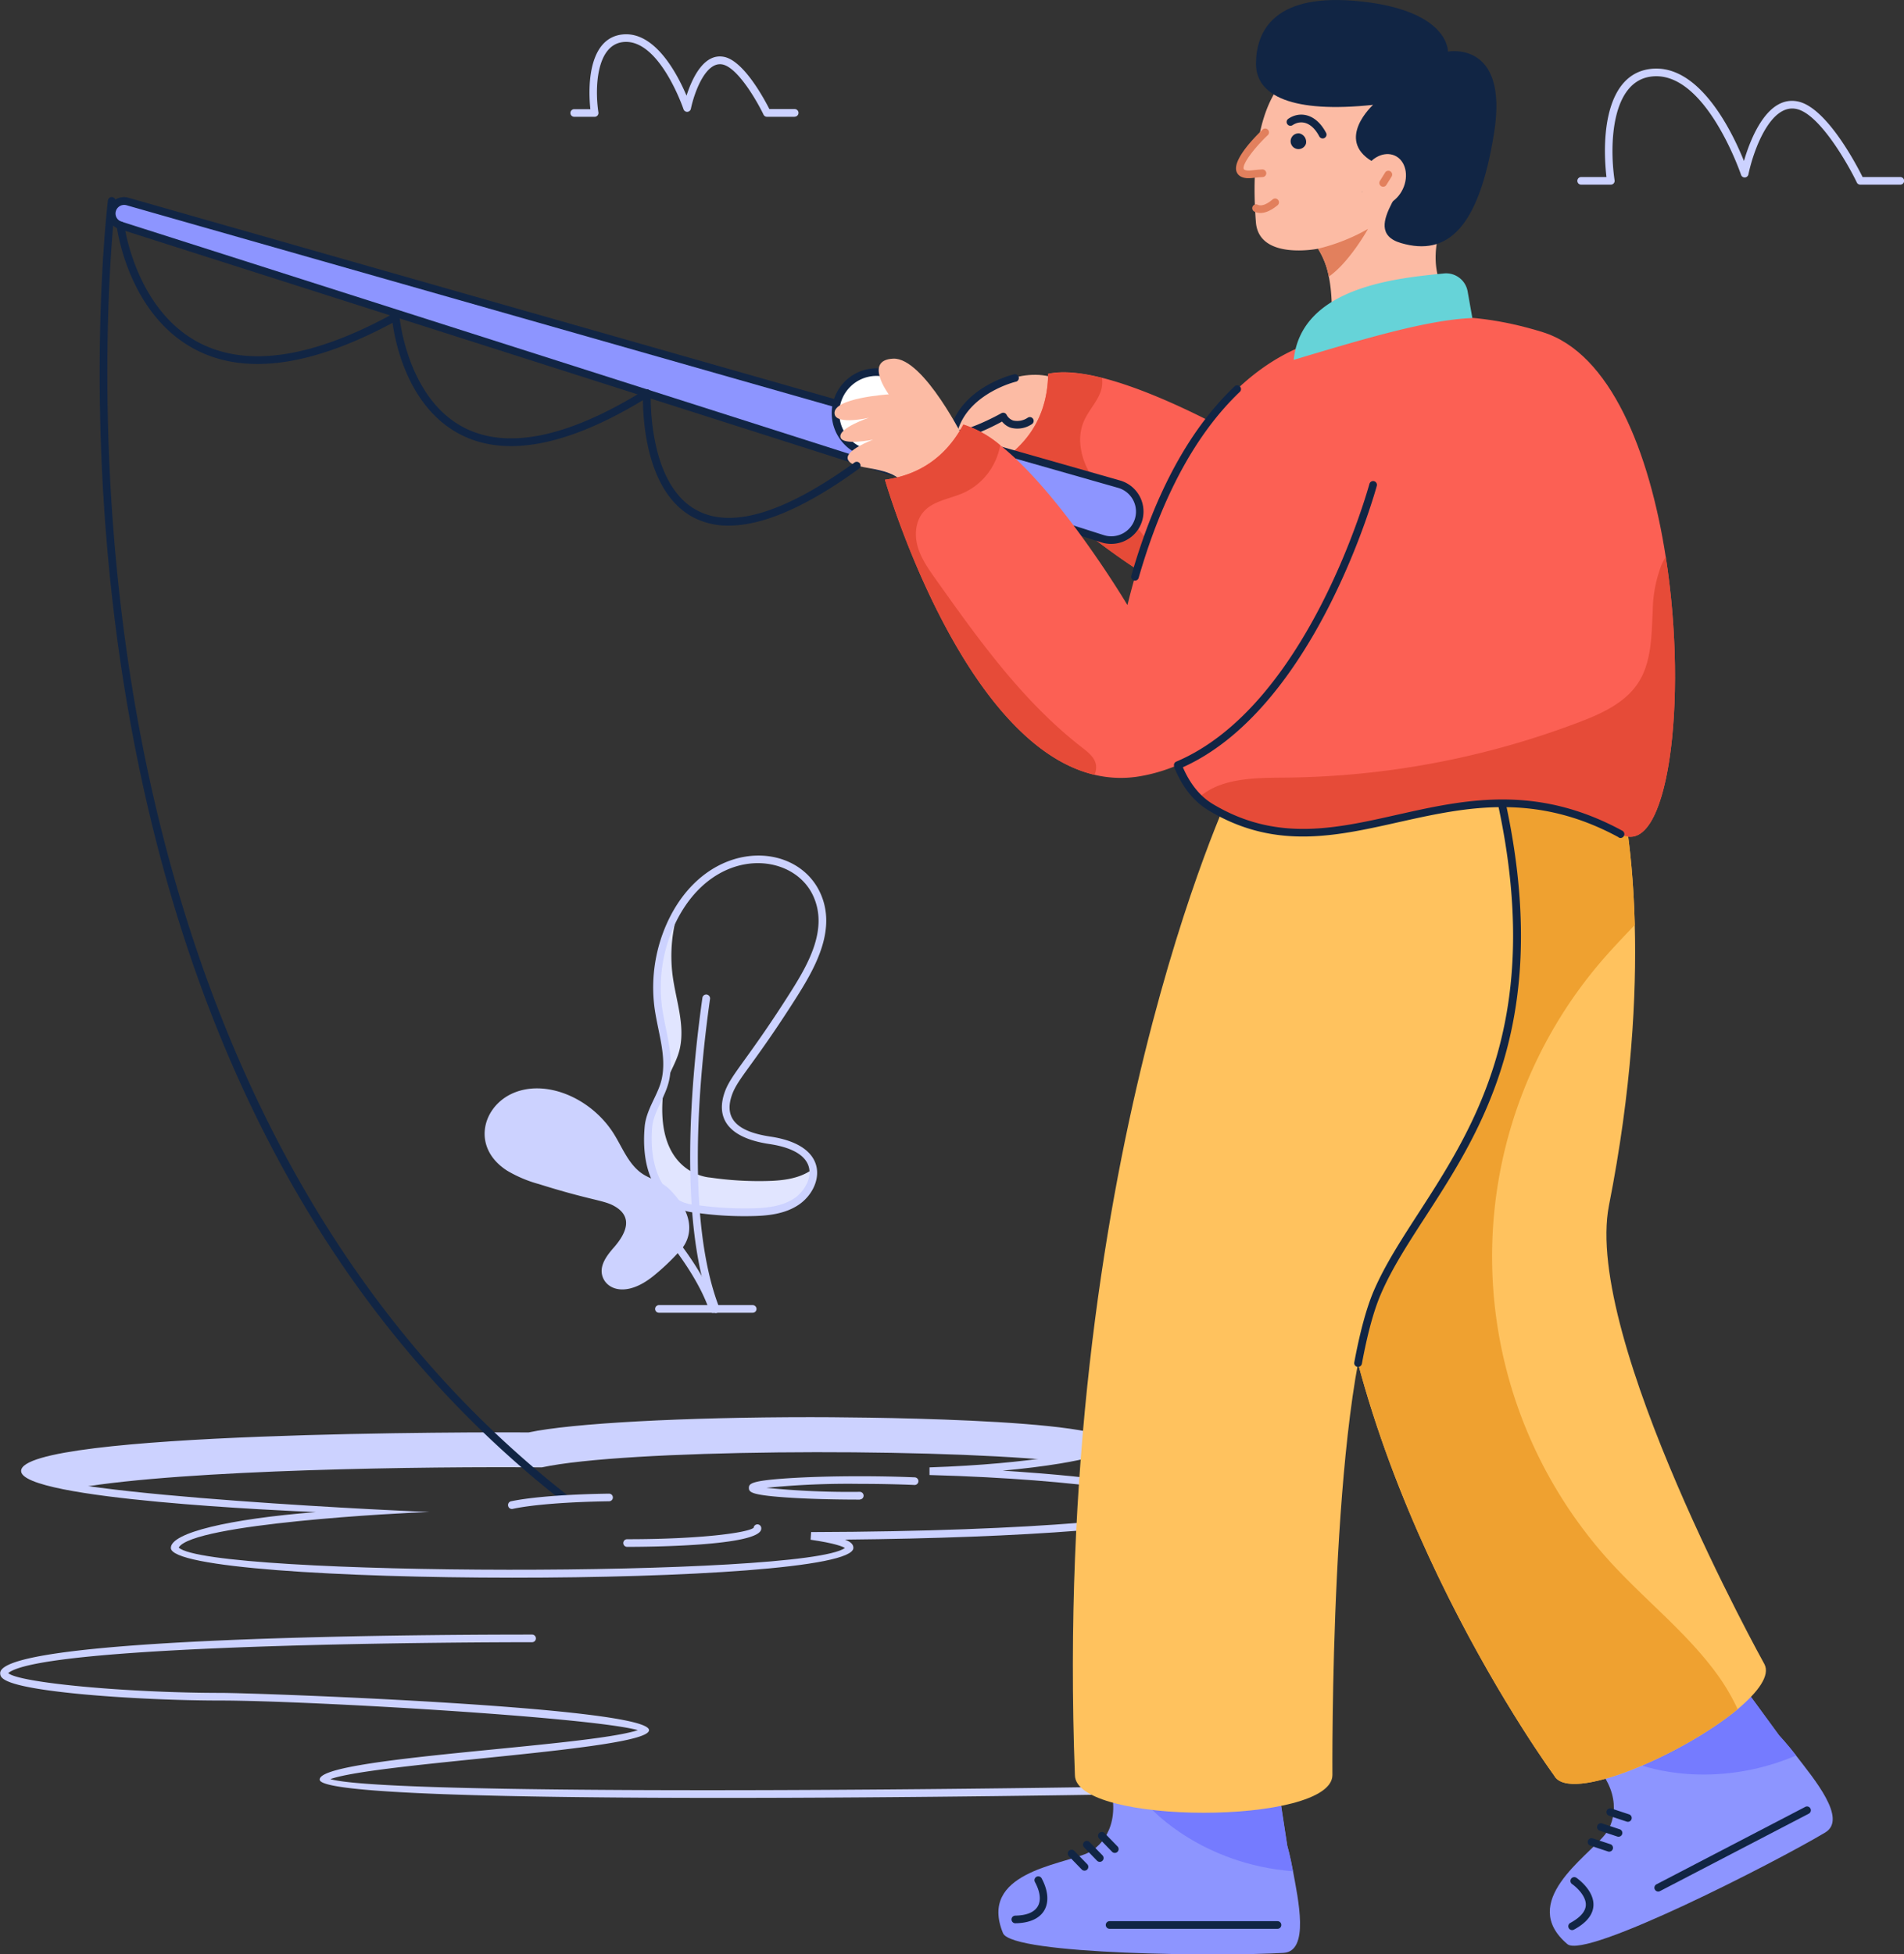 <svg id="Layer_1" data-name="Layer 1" xmlns="http://www.w3.org/2000/svg" viewBox="0 0 498.93 512"><rect x="0" y="0" width="498.93" height="512" fill="#333333" stroke="none"/><defs><style>.cls-1{fill:#ccd2ff;}.cls-2{fill:#fcbba4;}.cls-3{fill:#fc6054;}.cls-4{fill:#e64b38;}.cls-5{fill:#8d95ff;}.cls-6{fill:#757bff;}.cls-7{fill:#112544;}.cls-8{fill:#ffc25e;}.cls-9{fill:#efa130;}.cls-10{fill:#fff;}.cls-11{fill:#e2805d;}.cls-12{fill:#66d3d8;}.cls-13{fill:#e1e5ff;}</style></defs><g id="Fishing"><path class="cls-1" d="M401.82,447.85c-35.92-3.36-112.61-2.9-134.32,1.8-29.84-.26-93.24.51-121.67,5.38-8.71-1.43-13.74-3-13.74-4.43,0-5.06,53.51-9.16,119.52-9.16q6.38,0,12.56.05c10.75-2.34,39.73-4,73.82-4,43.23,0,78.28,2.68,78.28,6C416.27,444.77,410.9,446.44,401.82,447.85Z" transform="translate(-125.53 -65.23)"/><path class="cls-1" d="M209.31,531.49c-.57-5.91,70-8.57,83.37-13-12.45-3.43-86.44-7.73-109.31-7.76-11.83,0-26-.67-37-1.72-20.55-2-20.71-4.26-20.79-5.36-.75-10.37,129.26-10.18,139.38-10.2h0a1,1,0,1,1,0,2c-10.37,0-127.7.18-137.28,8.09,2.8,2.53,30.83,5.17,55.73,5.19,9.53,0,112.77,3.7,112.19,9.82-.49,5.16-71.05,8.37-83.5,12.76,12.57,3.77,131.1,3.25,210.48,1.93a1,1,0,0,1,1,1,1,1,0,0,1-1,1C415.21,535.39,210,539,209.31,531.49Z" transform="translate(-125.53 -65.23)"/><path class="cls-1" d="M170.3,470.75c0-4,15.36-7.59,38-9.39-7.31-.3-77.24-3.3-77.24-10.77,0-10.37,122.56-10.19,133-10.1,11.17-2.4,40.83-4,73.92-4,6.74,0,79.27.15,79.27,7,0,.85,0,2.84-14,5.16-4.43.73-9.52,1.35-15,1.86,6,.36,49.68,3.14,49.68,9.25,0,1.33,0,4.1-29.73,6.46-16.49,1.31-38,2.13-61.23,2.35,1.92.77,2.18,1.51,2.18,2.19C349.12,481.22,170.3,481.08,170.3,470.75Zm2.06-.09c8.25,7.62,163.87,7.82,174.58.11-.59-.38-2.56-1.23-9-2.17l.14-2c60.13-.17,95-4.05,97.76-6.87-2.1-2.37-25.42-6.94-66.74-8.08v-2c26.81-.9,43.48-4.34,46-6.16-3.45-2.18-31-5-77.07-5-33.07,0-62.65,1.6-73.61,4l-.11,0c-1.6,0-5.47-.05-12.65-.05-73.86,0-115.93,4.69-118.48,8.14,5.21,6.43,105,10.85,104.89,10.75C230.79,461.54,175.92,464.39,172.36,470.66Zm263.57-10.78h0Z" transform="translate(-125.53 -65.23)"/><path class="cls-1" d="M289.86,470.47a1,1,0,0,1,0-2c19.58,0,31.69-1.73,33.15-3a1,1,0,0,1,2,.23C325,470.34,294.45,470.47,289.86,470.47Z" transform="translate(-125.53 -65.23)"/><path class="cls-1" d="M350.83,458.09c-7.52,0-14.59-.22-19.92-.61-8.53-.63-9.14-1.35-9.14-2.45s.61-1.83,9.14-2.45c5.33-.39,12.4-.61,19.92-.61,5.07,0,10.06.1,14.41.29a1,1,0,0,1-.09,2c-4.32-.19-9.27-.29-14.32-.29A217.41,217.41,0,0,0,326.36,455a217.41,217.41,0,0,0,24.47,1.06,1,1,0,0,1,0,2Z" transform="translate(-125.53 -65.23)"/><path class="cls-2" d="M380.78,170.66s-8,7.4-6.36,10.14,6.08-2.37,6.08-2.37-3.52,6.11-.84,6.78,5.2-4.17,5.2-4.17-3.65,5.23-1.22,6.65,5.1-4.72,5.1-4.72-3.79,6.42-.32,6.47,5.7-4.68,5.7-4.68,4.67,3,8.48.87c8.49-4.77,6.52-14.28,3.77-18.18C402.25,161.64,389.1,161.62,380.78,170.66Z" transform="translate(-125.53 -65.23)"/><path class="cls-3" d="M506.18,165.5c-.39,20.74-5.06,44.85-22.29,58-15.42,11.8-36.24,5.3-54.48-5.44-22.33-13.14-40.8-32.62-40.8-32.62,7.48-5.29,11.43-12.67,11.58-22.29,3.83-.83,8.74-.3,14.1,1.05,19.84,5,45.84,21.15,45.84,21.15a178.75,178.75,0,0,1-3.69-19.89Z" transform="translate(-125.53 -65.23)"/><path class="cls-4" d="M429.41,218.1c-22.33-13.14-40.8-32.62-40.8-32.62,7.48-5.29,11.43-12.67,11.58-22.29,3.83-.83,8.74-.3,14.1,1.05a7.57,7.57,0,0,1-.49,4c-1.1,2.66-3.19,4.81-4.3,7.46-1.84,4.36-.73,9.51,1.65,13.6,4.74,8.21,14.09,13.23,17.36,22.28A15.49,15.49,0,0,1,429.41,218.1Z" transform="translate(-125.53 -65.23)"/><path class="cls-5" d="M388.36,571.67c-6.49-15.75,15-17.83,22-20.91,4.41-2,9-8.26,5.85-18.41-1.86-6,13.64-4.85,26.79-2.9,9.28,1.37,17.37,3.14,17.37,3.14l2.48,16.13s.8,2.78,1.51,6.73c1.35,7.41,4.38,21-2.51,21.39C446.61,577.78,390.73,577.42,388.36,571.67Z" transform="translate(-125.53 -65.23)"/><path class="cls-6" d="M464.32,555.45c-23.85-1.82-36.93-16.2-36.93-16.2,3.88-5.65,9.45-8.56,15.57-9.8,9.28,1.37,17.37,3.14,17.37,3.14l2.48,16.13S463.61,551.5,464.32,555.45Z" transform="translate(-125.53 -65.23)"/><path class="cls-7" d="M460.29,570.53h-44a1,1,0,0,1,0-2h44a1,1,0,0,1,0,2Z" transform="translate(-125.53 -65.23)"/><path class="cls-7" d="M416.94,550.35l-3.39-3.49a1,1,0,1,1,1.44-1.39l3.38,3.48a1,1,0,1,1-1.43,1.4Z" transform="translate(-125.53 -65.23)"/><path class="cls-7" d="M413,552.69l-3.39-3.49a1,1,0,0,1,1.44-1.39l3.38,3.48a1,1,0,1,1-1.43,1.4Z" transform="translate(-125.53 -65.23)"/><path class="cls-7" d="M409,555l-3.39-3.49a1,1,0,1,1,1.44-1.39l3.38,3.48A1,1,0,1,1,409,555Z" transform="translate(-125.53 -65.23)"/><path class="cls-7" d="M391.59,569.08a1,1,0,0,1-1-1,1,1,0,0,1,1-1c6.53-.11,7.74-4,5.13-8.82a1,1,0,0,1,.41-1.35,1,1,0,0,1,1.36.41c3.22,6,1.33,11.63-6.86,11.76Z" transform="translate(-125.53 -65.23)"/><path class="cls-5" d="M536.26,574.55c-13-11,5.11-22.76,9.84-28.69,3-3.77,4.21-11.49-3.29-19-4.4-4.42,9.87-10.59,22.44-14.92,8.86-3.07,16.86-5.22,16.86-5.22l9.63,13.16s2,2.11,4.45,5.28c4.61,6,13.55,16.58,7.63,20.14C590.77,553.1,541,578.56,536.26,574.55Z" transform="translate(-125.53 -65.23)"/><path class="cls-6" d="M596.19,525.13c-22,9.38-40.25,2.65-40.25,2.65.84-6.8,4.45-11.95,9.31-15.87,8.86-3.07,16.86-5.22,16.86-5.22l9.63,13.16S593.74,522,596.19,525.13Z" transform="translate(-125.53 -65.23)"/><path class="cls-7" d="M559.17,560.23a1,1,0,0,1,.42-1.35l39-20.29a1,1,0,1,1,.92,1.78l-39,20.29A1,1,0,0,1,559.17,560.23Z" transform="translate(-125.53 -65.23)"/><path class="cls-7" d="M551.79,542.45l-4.61-1.54a1,1,0,0,1-.64-1.26,1,1,0,0,1,1.27-.63l4.61,1.53a1,1,0,0,1,.64,1.26A1,1,0,0,1,551.79,542.45Z" transform="translate(-125.53 -65.23)"/><path class="cls-7" d="M549.34,546.36l-4.62-1.53a1,1,0,0,1-.63-1.27,1,1,0,0,1,1.26-.63l4.62,1.53a1,1,0,0,1-.63,1.9Z" transform="translate(-125.53 -65.23)"/><path class="cls-7" d="M546.88,550.27l-4.61-1.53a1,1,0,0,1,.63-1.9l4.62,1.53a1,1,0,0,1-.64,1.9Z" transform="translate(-125.53 -65.23)"/><path class="cls-7" d="M537.47,570.87A1,1,0,0,1,537,569c2.62-1.42,4-3,4.08-4.65.13-2.43-2.55-4.82-3.6-5.54a1,1,0,0,1,1.13-1.65c.19.13,4.68,3.25,4.47,7.3-.13,2.41-1.85,4.53-5.13,6.3A1,1,0,0,1,537.47,570.87Z" transform="translate(-125.53 -65.23)"/><path class="cls-8" d="M580.87,513c-14.19,11.78-44.13,24.89-48.1,17.35,0,0-54.15-73.65-58.64-151.64S487.54,272,487.54,272H550s3.31,12.57,3.91,35.56c.48,18.26-.77,43.11-6.76,73.46-6.82,34.57,40.74,120.19,40.74,120.19C589.42,504.13,586.3,508.44,580.87,513Z" transform="translate(-125.53 -65.23)"/><path class="cls-9" d="M580.87,513c-14.19,11.78-44.13,24.89-48.1,17.35,0,0-54.15-73.65-58.64-151.64S487.54,272,487.54,272H550s3.31,12.57,3.91,35.56c-2.87,3-5.66,5.94-8.09,8.72a118.83,118.83,0,0,0,1.9,158.39c9.29,10.13,20.35,18.69,28.29,29.91A55.16,55.16,0,0,1,580.87,513Z" transform="translate(-125.53 -65.23)"/><path class="cls-8" d="M407.2,530.24c0,13.19,67.48,13.19,67.48,0,0,0-.74-97.07,11.68-126.22,12.22-28.7,49.94-54.95,31.88-132h-70S401.16,370.75,407.2,530.24Z" transform="translate(-125.53 -65.23)"/><path class="cls-7" d="M481.4,423.31a.65.65,0,0,1-.19,0,1,1,0,0,1-.8-1.16c1.46-7.86,3.15-14.09,5-18.5,12.29-28.87,49.79-54.77,31.83-131.37a1,1,0,0,1,2-.46c18.18,77.56-19.75,104-31.94,132.61-1.83,4.28-3.47,10.37-4.9,18.08A1,1,0,0,1,481.4,423.31Z" transform="translate(-125.53 -65.23)"/><path class="cls-3" d="M550.2,283.72c-43.19-23.5-72.31,14-107.35-7-22.65-13.55-8.4-76.33,5.49-97.72,11.67-18,38.88-40,81.43-26.76,17.8,5.52,28,31.46,32.26,58.92C568,249.32,562.52,290.43,550.2,283.72Z" transform="translate(-125.53 -65.23)"/><path class="cls-4" d="M550.2,283.72c-43.19-23.5-72.31,14-107.35-7a17.59,17.59,0,0,1-3.22-2.48c5.58-5.15,14.44-5.23,22.24-5.29a222.35,222.35,0,0,0,77.52-14.55c5.84-2.22,11.92-5,15.35-10.18,3.62-5.49,3.55-12.52,3.88-19.09a34.43,34.43,0,0,1,2.27-11.84,13.34,13.34,0,0,1,1.14-2.13C568,249.32,562.52,290.43,550.2,283.72Z" transform="translate(-125.53 -65.23)"/><path class="cls-7" d="M549.72,284.6c-42.72-23.24-71.9,14.2-107.39-7-12-7.16-13.17-25.95-12.08-40.45a1,1,0,0,1,1.07-.92,1,1,0,0,1,.92,1.07c-1.48,19.7,2.47,33.4,11.12,38.58,34.58,20.69,63.69-16.74,107.32,7a1,1,0,1,1-1,1.75Z" transform="translate(-125.53 -65.23)"/><path class="cls-5" d="M418.88,192.1,159,118a3.26,3.26,0,0,0-4.1,3.73h0a3.27,3.27,0,0,0,2.21,2.51L414.56,206.4A7.47,7.47,0,0,0,424.1,201h0A7.48,7.48,0,0,0,418.88,192.1Z" transform="translate(-125.53 -65.23)"/><path class="cls-7" d="M414.26,207.36,156.77,125.21a4.26,4.26,0,0,1,2.46-8.16l259.92,74.09a8.47,8.47,0,1,1-4.89,16.22ZM155.84,121.57a2.26,2.26,0,0,0,1.54,1.73l257.48,82.15a6.47,6.47,0,1,0,3.75-12.39h0L158.68,119A2.26,2.26,0,0,0,155.84,121.57Z" transform="translate(-125.53 -65.23)"/><path class="cls-10" d="M366,173.47a10.76,10.76,0,1,1-10.76-10.76A10.76,10.76,0,0,1,366,173.47Z" transform="translate(-125.53 -65.23)"/><path class="cls-7" d="M355.22,185.23A11.76,11.76,0,1,1,367,173.47,11.77,11.77,0,0,1,355.22,185.23Zm0-21.52a9.76,9.76,0,1,0,9.76,9.76A9.76,9.76,0,0,0,355.22,163.71Z" transform="translate(-125.53 -65.23)"/><path class="cls-2" d="M391.52,164.25s-12.22,2.88-15.7,12.73c-1.91,5.39,12.62-2.62,12.62-2.62s1.81,4,7,1.14" transform="translate(-125.53 -65.23)"/><path class="cls-7" d="M377,179.81c-2.07,0-2.77-1.36-2.14-3.16,3.63-10.25,15.9-13.25,16.42-13.37a1,1,0,0,1,1.2.74,1,1,0,0,1-.74,1.21c-.12,0-11.73,2.88-15,12.09a1.79,1.79,0,0,0-.12.5c1.09.42,6.29-1.57,11.32-4.34a1,1,0,0,1,.8-.07,1,1,0,0,1,.59.54,3.09,3.09,0,0,0,1.71,1.45,4.94,4.94,0,0,0,3.85-.77,1,1,0,0,1,1,1.74,6.77,6.77,0,0,1-5.48.92,4.93,4.93,0,0,1-2.3-1.62C384.72,177.5,379.85,179.81,377,179.81Zm-.36-1.93h0Z" transform="translate(-125.53 -65.23)"/><path class="cls-2" d="M378.51,181s-10.88-22.18-18.93-21.81c-7.8.36-1.16,9.35-1.16,9.35s-14.83.93-14.2,5.13c.45,3,9,1,9,1s-8.18,2.72-7.43,5.17c.66,2.18,8.51.57,8.51.57s-7.4,2.73-6.6,5.15c1.23,3.72,15.56.43,15.92,10.45Z" transform="translate(-125.53 -65.23)"/><path class="cls-3" d="M485.34,192.2S467,261,424.5,268.55a29.63,29.63,0,0,1-12.19-.35c-35-8.28-54.88-77.29-54.88-77.29,9.07-1.26,16-6,20.54-14.46a28.22,28.22,0,0,1,9.66,5.42c16,12.76,33.34,41.88,33.34,41.88,17.71-72.14,58.23-70.57,58.23-70.57Z" transform="translate(-125.53 -65.23)"/><path class="cls-4" d="M412.31,268.2c-35-8.28-54.88-77.29-54.88-77.29,9.07-1.26,16-6,20.54-14.46a28.22,28.22,0,0,1,9.66,5.42,17.2,17.2,0,0,1-1.83,5.19,16.7,16.7,0,0,1-7.76,7.28c-3.65,1.62-8.09,2.07-10.65,5.14-2,2.46-2.26,6.05-1.34,9.11s2.79,5.73,4.65,8.34c11.34,16,22.92,32.17,38.41,44.16,1.53,1.19,3.21,2.5,3.59,4.4A4.25,4.25,0,0,1,412.31,268.2Z" transform="translate(-125.53 -65.23)"/><path class="cls-7" d="M422.66,217.29a1,1,0,0,1-.68-1.24c6.25-21.76,15.33-38.43,27-49.55a1,1,0,1,1,1.38,1.44c-11.39,10.88-20.29,27.25-26.45,48.67A1,1,0,0,1,422.66,217.29Z" transform="translate(-125.53 -65.23)"/><path class="cls-7" d="M433.23,266.07a1,1,0,0,1,.53-1.31C468.57,250,484.22,192.52,484.38,192a1,1,0,0,1,1.22-.71,1,1,0,0,1,.71,1.22c-.16.59-16.07,59-51.77,74.14A1,1,0,0,1,433.23,266.07Z" transform="translate(-125.53 -65.23)"/><path class="cls-7" d="M316.46,202.93a19.48,19.48,0,0,1-9.39-2.24c-11.95-6.46-13-24.7-13.07-30.62-19.84,12-35.85,15-47.6,9.1-13.9-7-17.31-24.15-18-29.37C207.23,161.15,190,163.56,177,156.94c-17.79-9.08-20.78-31.61-20.9-32.56a1,1,0,1,1,2-.25c0,.22,3,22.44,19.83,31,12.61,6.43,29.7,3.8,50.8-7.82a1,1,0,0,1,1.48.79c0,.21,2,21.65,17.13,29.26,11.39,5.73,27.27,2.37,47.19-10a1,1,0,0,1,1.53.89c0,.24-.94,23.63,12,30.62,9.15,5,23.08.75,41.38-12.47a1,1,0,0,1,1.4.22,1,1,0,0,1-.23,1.4C336.9,198,325.48,202.93,316.46,202.93Z" transform="translate(-125.53 -65.23)"/><path class="cls-7" d="M272.67,458.29c-66.31-52-101.24-129.71-114.64-213.55-11.18-69.87-4.29-126.41-4.22-127a1,1,0,0,1,2,.25c-.07.56-6.93,56.87,4.21,126.47,10.26,64.16,38.36,153.06,113.9,212.24a1,1,0,1,1-1.24,1.57Z" transform="translate(-125.53 -65.23)"/><path class="cls-2" d="M507.85,147.33l-33.57,7.19c.34-6,.48-11.82-.54-16.82a20.66,20.66,0,0,0-2.83-7.31s-15.48,3.11-16.28-6.94c-.91-11.49-2.14-47.38,25.66-42.17,24,4.5,25.94,27.63,23.93,38.12C502.9,126.32,497.73,136.16,507.85,147.33Z" transform="translate(-125.53 -65.23)"/><path class="cls-7" d="M454.65,81.79c-.1,8.63,9.65,13.14,30.69,10.91,0,0-9.93,9-.29,14.78l-2.7,8.25s4.26-9.22,10.17-6.9-11.95,16.54.14,20.08,20.39-3.75,24.39-28.9c3.87-24.3-12.1-21.26-12.1-21.26s.45-10.57-22.56-13.12S454.75,73.38,454.65,81.79Z" transform="translate(-125.53 -65.23)"/><path class="cls-2" d="M493.14,114.74c-1.64,3.5-5.24,5.28-8.05,4s-3.74-5.22-2.09-8.73,5.26-5.28,8.06-4S494.79,111.23,493.14,114.74Z" transform="translate(-125.53 -65.23)"/><path class="cls-11" d="M484,125.21c-.17.32-5,8.86-10.27,12.49a20.66,20.66,0,0,0-2.83-7.31A50.27,50.27,0,0,0,484,125.21Z" transform="translate(-125.53 -65.23)"/><path class="cls-7" d="M467.74,102.9a2.06,2.06,0,1,1-1.69-2.71A2.27,2.27,0,0,1,467.74,102.9Z" transform="translate(-125.53 -65.23)"/><path class="cls-2" d="M454.64,119.75c1,.49,2.58.51,5-1.52" transform="translate(-125.53 -65.23)"/><path class="cls-11" d="M454.2,120.65a1,1,0,0,1,.89-1.79c.91.45,2.31,0,3.94-1.4a1,1,0,0,1,1.28,1.54C458.55,120.45,456.25,121.67,454.2,120.65Z" transform="translate(-125.53 -65.23)"/><path class="cls-7" d="M471.26,101c-2.06-3.93-4.89-4.37-7-3a1,1,0,0,1-1.15-1.64c2.87-2,7.17-1.54,9.91,3.67a1,1,0,0,1-.42,1.35A1,1,0,0,1,471.26,101Z" transform="translate(-125.53 -65.23)"/><path class="cls-2" d="M457.06,99.93s-11,10.45-4.68,11c1,.09,1.74-.17,4-.28" transform="translate(-125.53 -65.23)"/><path class="cls-11" d="M452.29,111.91c-1.81-.15-2.49-1-2.74-1.73-1.1-3.14,4.94-9.2,6.82-11a1,1,0,0,1,1.38,1.45c-3.42,3.24-6.77,7.57-6.31,8.87.1.29.75.37,1,.4.82.07,1.66-.18,3.86-.28a1,1,0,1,1,.09,2c-1,.05-1.71.13-2.27.19A8.83,8.83,0,0,1,452.29,111.91Z" transform="translate(-125.53 -65.23)"/><path class="cls-12" d="M511.35,148.55l-1.24-7a5.72,5.72,0,0,0-6.21-4.68c-12,1.21-37.39,3.42-39.36,22.63C482.94,154,499.61,149,511.35,148.55Z" transform="translate(-125.53 -65.23)"/><line class="cls-2" x1="363.8" y1="45.69" x2="362.44" y2="47.88"/><path class="cls-11" d="M487.45,114a1,1,0,0,1-.32-1.38l1.36-2.19a1,1,0,0,1,1.37-.32,1,1,0,0,1,.33,1.38l-1.37,2.19A1,1,0,0,1,487.45,114Z" transform="translate(-125.53 -65.23)"/><path class="cls-1" d="M258.68,459.72a1,1,0,0,1,.77-1.19c5.17-1.1,14.77-1.85,25.68-2a1,1,0,0,1,1,1,1,1,0,0,1-1,1c-10.79.16-20.24.9-25.29,2A1,1,0,0,1,258.68,459.72Z" transform="translate(-125.53 -65.23)"/><path class="cls-1" d="M623.47,113.61H613a1,1,0,0,1-.9-.57c-2.37-4.92-9.82-18-15.82-19.26-6.74-1.45-11.22,10.6-12.59,17.14a1,1,0,0,1-1.93.11c-.09-.27-9.45-27.66-23.64-25.73-10.19,1.37-10.93,17.46-9.5,27.16a1,1,0,0,1-1,1.15h-7.76a1,1,0,0,1,0-2h6.63c-1.28-11.26.06-26.77,11.35-28.3,12.94-1.74,21.69,16.65,24.68,24.09,2.15-7.33,6.68-17.17,14.17-15.58s15.33,16.6,16.92,19.79h9.88a1,1,0,0,1,0,2Z" transform="translate(-125.53 -65.23)"/><path class="cls-1" d="M333.77,95.83h-7.26a1,1,0,0,1-.9-.56C324,91.9,318.93,83,314.9,82.13c-4.41-.95-7.42,7.25-8.33,11.6a1,1,0,0,1-1.93.11c-.06-.18-6.45-18.86-16-17.57-6.77.92-7.29,11.87-6.3,18.42a1,1,0,0,1-1,1.14H276a1,1,0,0,1,0-2h4.23c-.82-8,.26-18.47,8.15-19.54,8.72-1.17,14.69,10.43,17.05,16,1.6-5,4.75-11.23,9.89-10.15s10.46,11,11.82,13.66h6.63a1,1,0,0,1,0,2Z" transform="translate(-125.53 -65.23)"/><path class="cls-13" d="M338.59,371.43c.4,3.19-1.49,6.68-4.27,8.56-3.4,2.32-7.72,2.76-11.83,2.84a88.46,88.46,0,0,1-14.64-.91s-14.22-.63-12.39-21.43c.39-4.39,3.53-8.11,4.47-12.43,1.34-6.22-1-12.57-1.89-18.89a39.89,39.89,0,0,1,3.74-22.88c.49-1,1-2,1.63-2.92a39.92,39.92,0,0,0-1.6,17.6c.85,6.32,3.23,12.66,1.88,18.89-.92,4.32-4.07,8-4.46,12.43-1.84,20.8,12.39,21.43,12.39,21.43a88.46,88.46,0,0,0,14.64.91c4.11-.08,8.44-.52,11.84-2.84C338.26,371.68,338.43,371.56,338.59,371.43Z" transform="translate(-125.53 -65.23)"/><path class="cls-1" d="M307.74,382.91c-7.28-.47-14.6-7.47-13.28-22.5.42-4.66,3.58-8.37,4.48-12.56,1.3-6-1-12.17-1.89-18.54a41,41,0,0,1,3.84-23.46c10.42-21.07,33.38-20.42,39.62-6.61,4.18,9.25-1,18.88-5.92,26.72-11.22,17.74-15.53,21.56-17.14,25.81-2.72,7.21,2.4,10.09,10,11.23,16.17,2.42,13.63,13.6,7.42,17.82-3.69,2.51-8.33,2.93-12.38,3A88.52,88.52,0,0,1,307.74,382.91Zm-5.06-76.18A39,39,0,0,0,299,329c.85,6.29,3.26,12.77,1.87,19.24-.95,4.42-4.08,8.17-4.44,12.3-1,11.78,3.8,20,11.43,20.34a89.62,89.62,0,0,0,14.57.91c3.76-.07,8-.45,11.3-2.66,4.12-2.8,8.49-11.94-6.59-14.19-11.38-1.7-14.09-7.29-11.59-13.91,1.72-4.55,6.31-8.77,17.32-26.18,4.68-7.41,9.62-16.36,5.79-24.83C333.35,288.25,312.61,286.66,302.68,306.73Z" transform="translate(-125.53 -65.23)"/><path class="cls-1" d="M312.12,408.5c-9-23.25-5.44-61.26-2.53-81.86a1,1,0,0,1,2,.28c-2.89,20.4-6.42,58,2.41,80.86a1,1,0,1,1-1.86.72Z" transform="translate(-125.53 -65.23)"/><path class="cls-1" d="M303.81,392.77a59.48,59.48,0,0,1-7,6.69c-7.28,5.91-12.64,3.52-13.51-.23-.61-2.64,1.29-5.14,3.07-7.17,3.63-4.14,4.89-8.23.07-10.9-2.81-1.56-6.15-1.47-19.7-5.73a33.64,33.64,0,0,1-8.33-3.52c-9.11-5.85-6.73-16.17.92-20,8.7-4.3,20.9.74,26.93,10.17,2.25,3.53,3.76,7.73,7.08,10.28,2.3,1.77,5.47,2.3,7.53,4.34C310.67,386.41,303.81,392.77,303.81,392.77Z" transform="translate(-125.53 -65.23)"/><path class="cls-1" d="M311.4,408.47c-5.25-15.14-23-32.47-33.08-41.45a1,1,0,0,1-.08-1.42,1,1,0,0,1,1.41-.08c10.24,9.12,28.24,26.73,33.64,42.3a1,1,0,1,1-1.89.65Z" transform="translate(-125.53 -65.23)"/><path class="cls-1" d="M322.77,409.14H298.2a1,1,0,1,1,0-2h24.57a1,1,0,0,1,0,2Z" transform="translate(-125.53 -65.23)"/></g></svg>